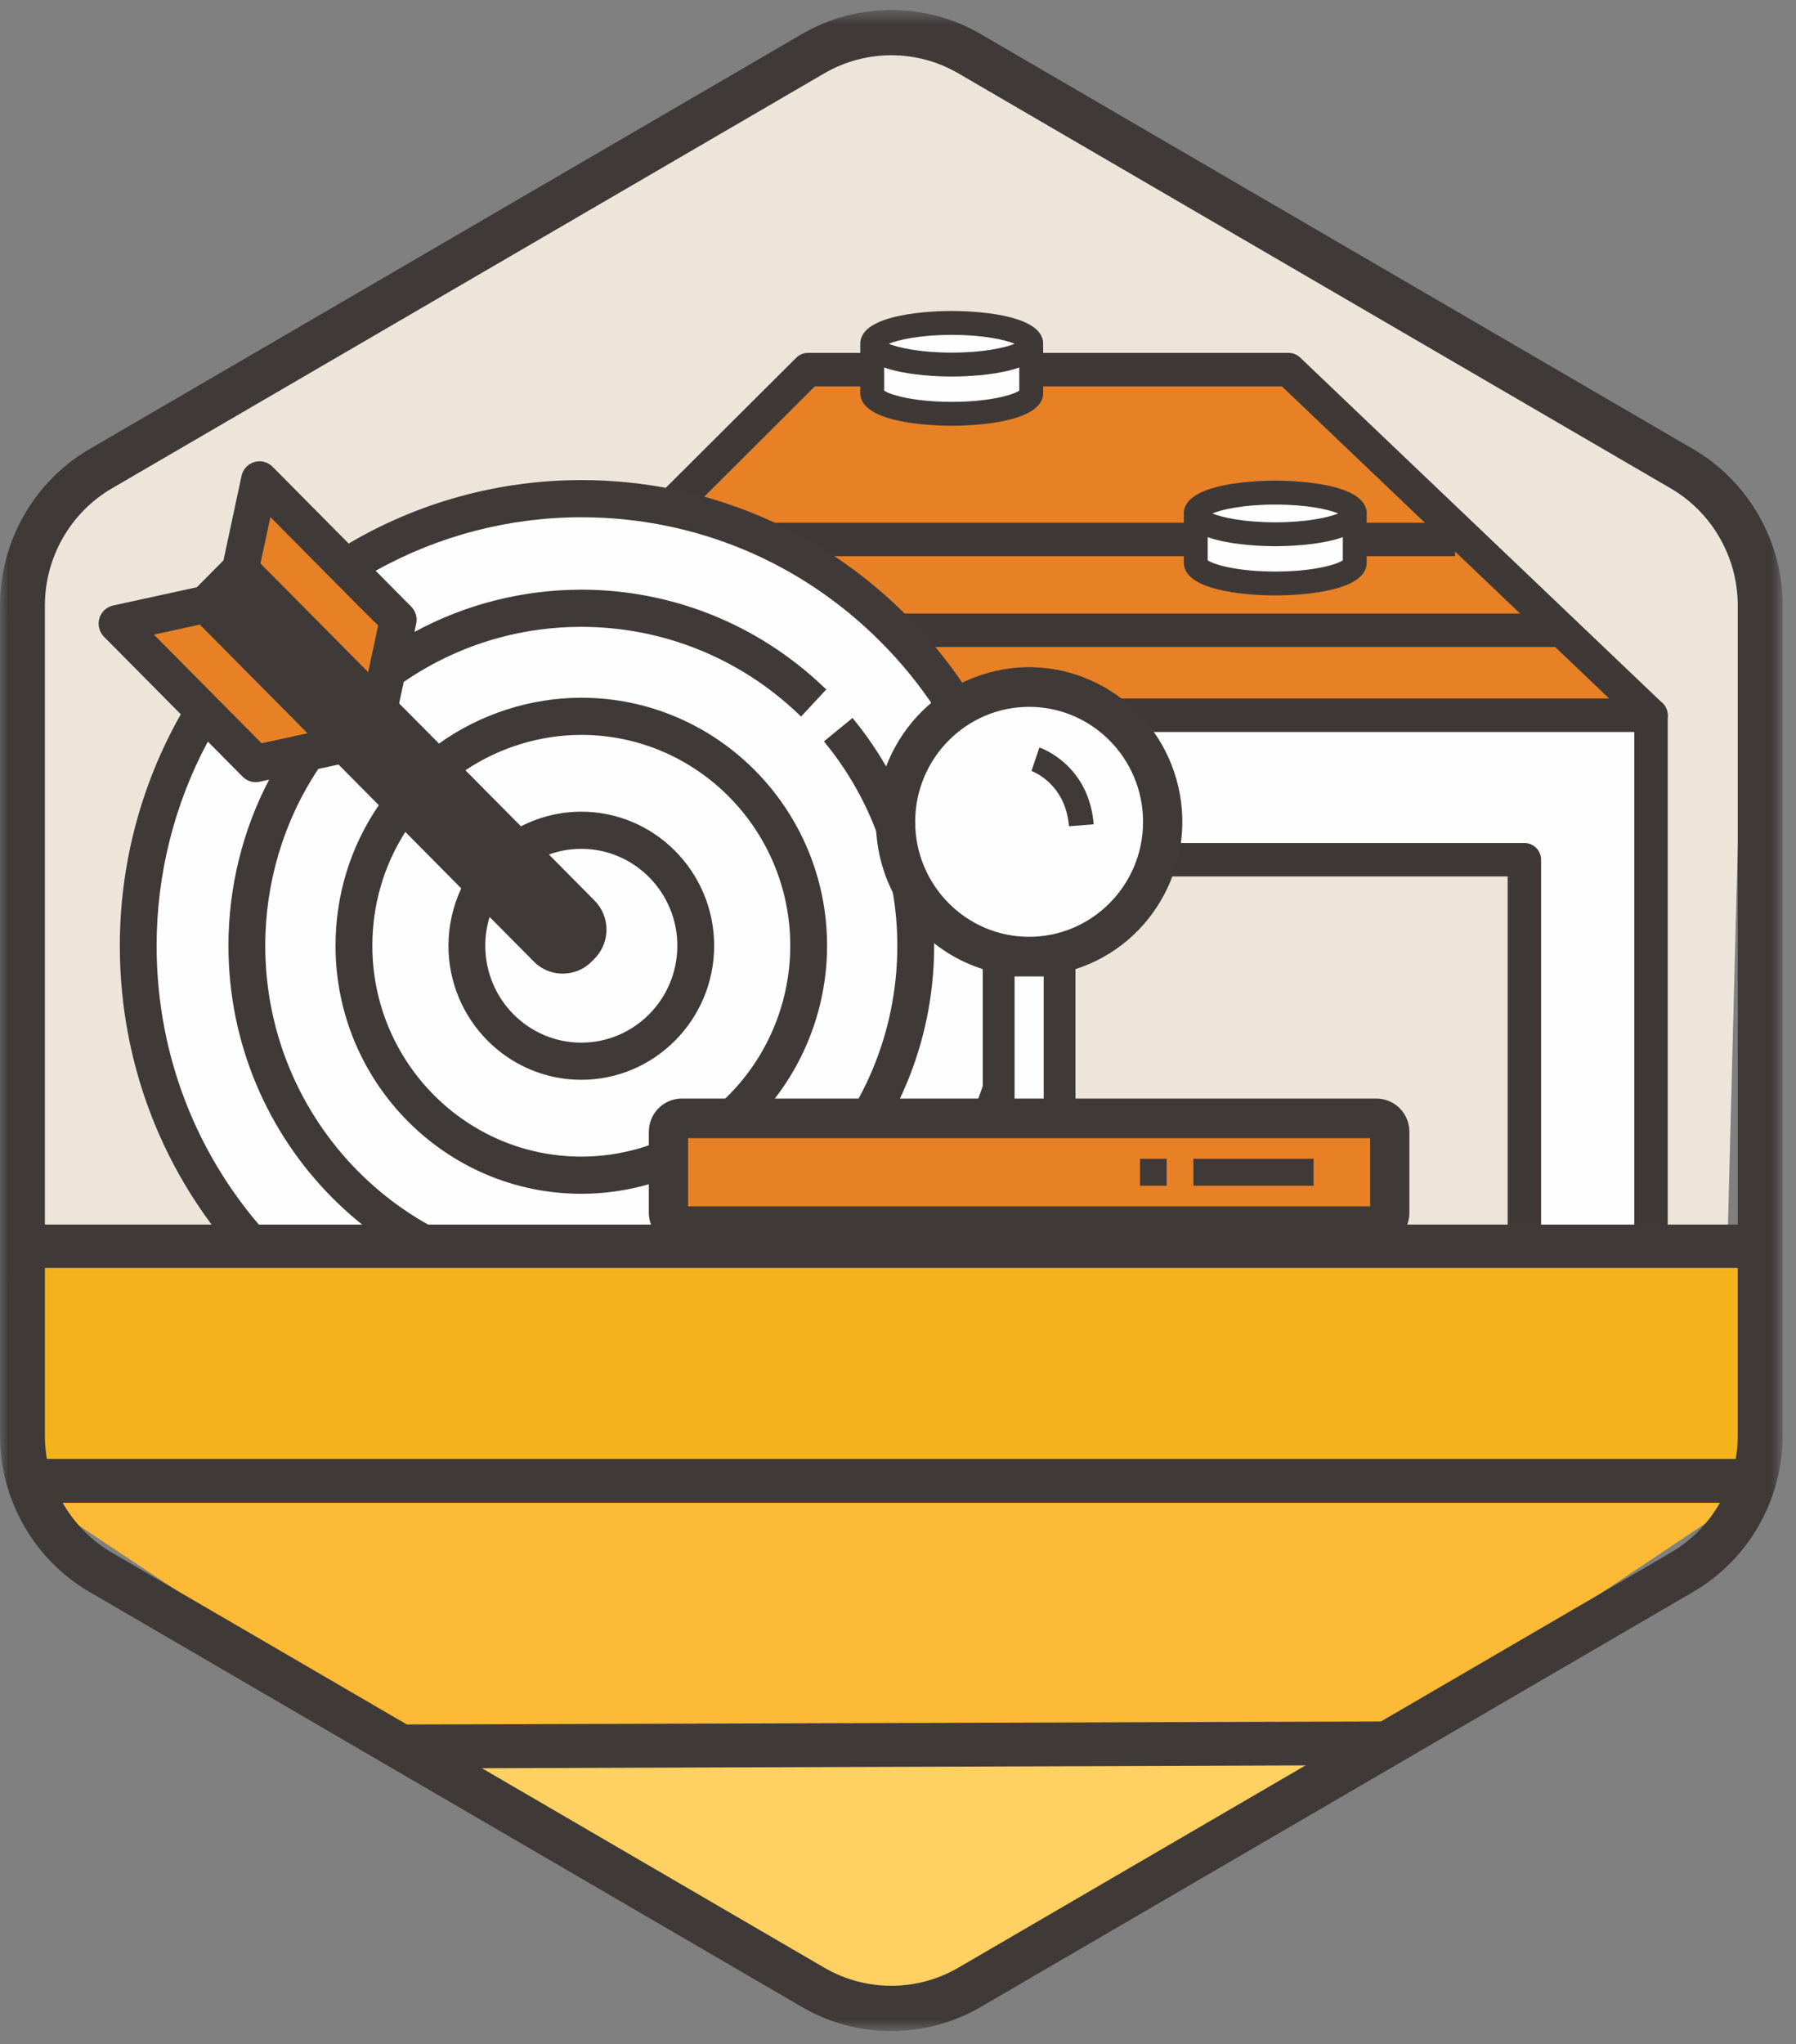 <svg width="109" height="124" viewBox="0 0 109 124" fill="none" xmlns="http://www.w3.org/2000/svg">
<rect x="0" y="0" width="109" height="124" fill="#808080" stroke="none"/>
<path fill-rule="evenodd" clip-rule="evenodd" d="M67.456 42.881L100.345 43.498V75.588H90.551L90.775 53.356L70.363 53.087L67.456 42.881Z" fill="#FEFEFE"/>
<path fill-rule="evenodd" clip-rule="evenodd" d="M51.165 2.68L2.102 30.827L0.45 37.583V77.568L104.804 76.895L105.915 33.83L102.877 30.195L55.14 2.475L51.165 2.68Z" fill="#EEE5DA"/>
<path fill-rule="evenodd" clip-rule="evenodd" d="M42.425 29.056L49.166 22.475L77.595 22.424L99.665 42.881L30.607 43.642L42.425 29.056Z" fill="#E88125"/>
<path fill-rule="evenodd" clip-rule="evenodd" d="M30.453 42.377H97.664L77.798 23.438H49.455L30.453 42.377ZM100.2 44.406H27.998C27.587 44.406 27.216 44.158 27.059 43.779C26.902 43.399 26.99 42.962 27.28 42.673L48.32 21.705C48.51 21.515 48.768 21.408 49.036 21.408H78.205C78.465 21.408 78.716 21.508 78.905 21.688L100.9 42.656C101.2 42.944 101.296 43.384 101.141 43.769C100.988 44.153 100.615 44.406 100.2 44.406Z" fill="#3E3936"/>
<path fill-rule="evenodd" clip-rule="evenodd" d="M92.341 75.099H100.345V43.605H59.583V52.051H92.516L92.341 75.099Z" fill="#FEFEFE"/>
<path fill-rule="evenodd" clip-rule="evenodd" d="M29.012 79.948H37.024V52.156C37.024 51.596 37.478 51.141 38.038 51.141H92.516C93.076 51.141 93.531 51.596 93.531 52.156V79.492H99.185V44.406H29.012V79.948ZM38.038 81.979H27.997C27.437 81.979 26.983 81.524 26.983 80.964V43.392C26.983 42.831 27.437 42.377 27.997 42.377H100.199C100.76 42.377 101.215 42.831 101.215 43.392V80.507C101.215 81.067 100.76 81.521 100.199 81.521H92.516C91.954 81.521 91.5 81.067 91.5 80.507V53.17H39.054V80.964C39.054 81.524 38.6 81.979 38.038 81.979Z" fill="#3E3936"/>
<mask id="mask0_615_5" style="mask-type:luminance" maskUnits="userSpaceOnUse" x="0" y="0" width="109" height="124">
<path d="M0 123.214H108.19V0.605H0V123.214Z" fill="white"/>
</mask>
<g mask="url(#mask0_615_5)">
<path fill-rule="evenodd" clip-rule="evenodd" d="M40.546 39.251H94.4V37.22H40.546V39.251Z" fill="#3E3936"/>
</g>
<mask id="mask1_615_5" style="mask-type:luminance" maskUnits="userSpaceOnUse" x="0" y="0" width="109" height="124">
<path d="M0 123.214H108.19V0.605H0V123.214Z" fill="white"/>
</mask>
<g mask="url(#mask1_615_5)">
<path fill-rule="evenodd" clip-rule="evenodd" d="M41.128 33.741H88.311V31.711H41.128V33.741Z" fill="#3E3936"/>
</g>
<mask id="mask2_615_5" style="mask-type:luminance" maskUnits="userSpaceOnUse" x="0" y="0" width="109" height="124">
<path d="M0 123.214H108.19V0.605H0V123.214Z" fill="white"/>
</mask>
<g mask="url(#mask2_615_5)">
<path fill-rule="evenodd" clip-rule="evenodd" d="M8.797 57.619C8.797 72.403 20.679 84.388 35.338 84.388C49.996 84.388 61.878 72.403 61.878 57.619C61.878 42.834 49.996 30.85 35.338 30.85C20.679 30.85 8.797 42.834 8.797 57.619Z" fill="#FEFEFE"/>
</g>
<mask id="mask3_615_5" style="mask-type:luminance" maskUnits="userSpaceOnUse" x="0" y="0" width="109" height="124">
<path d="M0 123.214H108.19V0.605H0V123.214Z" fill="white"/>
</mask>
<g mask="url(#mask3_615_5)">
<path fill-rule="evenodd" clip-rule="evenodd" d="M23.12 42.18L23.963 37.082L16.099 29.15L14.694 34.248L23.12 42.18Z" fill="#E88125"/>
</g>
<mask id="mask4_615_5" style="mask-type:luminance" maskUnits="userSpaceOnUse" x="0" y="0" width="109" height="124">
<path d="M0 123.214H108.19V0.605H0V123.214Z" fill="white"/>
</mask>
<g mask="url(#mask4_615_5)">
<path fill-rule="evenodd" clip-rule="evenodd" d="M19.75 44.729L12.729 36.797L7.111 37.648L15.537 46.429L19.75 44.729Z" fill="#E88125"/>
</g>
<mask id="mask5_615_5" style="mask-type:luminance" maskUnits="userSpaceOnUse" x="0" y="0" width="109" height="124">
<path d="M0 123.214H108.19V0.605H0V123.214Z" fill="white"/>
</mask>
<g mask="url(#mask5_615_5)">
<path fill-rule="evenodd" clip-rule="evenodd" d="M14.695 34.716L35.198 55.495V57.76H33.512L12.729 36.798L14.695 34.716Z" fill="#3F3A38"/>
</g>
<mask id="mask6_615_5" style="mask-type:luminance" maskUnits="userSpaceOnUse" x="0" y="0" width="109" height="124">
<path d="M0 123.214H108.19V0.605H0V123.214Z" fill="white"/>
</mask>
<g mask="url(#mask6_615_5)">
<path fill-rule="evenodd" clip-rule="evenodd" d="M33.689 57.329H34.77V55.671L14.702 35.333L13.326 36.79L33.689 57.329ZM35.624 58.191H33.336L12.132 36.806L14.689 34.097L35.624 55.317V58.191Z" fill="#3F3A38"/>
</g>
<mask id="mask7_615_5" style="mask-type:luminance" maskUnits="userSpaceOnUse" x="0" y="0" width="109" height="124">
<path d="M0 123.214H108.19V0.605H0V123.214Z" fill="white"/>
</mask>
<g mask="url(#mask7_615_5)">
<path fill-rule="evenodd" clip-rule="evenodd" d="M8.77 38.329L12.222 37.577L19.237 44.654L15.786 45.405L8.77 38.329ZM45.213 68.208C48.199 65.423 49.911 61.472 49.911 57.373C49.911 49.235 43.348 42.615 35.279 42.615C32.162 42.615 29.113 43.63 26.613 45.484L23.914 42.763L24.249 41.197C27.501 38.935 31.309 37.74 35.279 37.74C40.251 37.74 44.984 39.631 48.605 43.063L49.746 41.839C45.815 38.114 40.676 36.06 35.279 36.06C31.541 36.06 27.936 37.036 24.741 38.898L24.98 37.775C25.04 37.497 24.956 37.206 24.756 37.005L22.332 34.56C26.261 32.287 30.714 31.09 35.279 31.09C42.239 31.09 48.783 33.824 53.705 38.789C58.626 43.752 61.337 50.353 61.337 57.373C61.337 64.393 58.626 70.993 53.705 75.958C48.783 80.921 42.239 83.656 35.279 83.656C28.318 83.656 21.775 80.921 16.853 75.958C11.931 70.993 9.221 64.393 9.221 57.373C9.221 52.852 10.368 48.43 12.549 44.515L14.93 46.917C14.953 46.939 14.977 46.96 15.002 46.98C15.01 46.986 15.018 46.992 15.026 46.998C15.043 47.011 15.061 47.023 15.08 47.035C15.09 47.041 15.1 47.047 15.109 47.053C15.127 47.062 15.147 47.072 15.167 47.082C15.176 47.087 15.185 47.091 15.194 47.096C15.221 47.107 15.251 47.118 15.28 47.127C15.287 47.129 15.294 47.13 15.301 47.132C15.324 47.139 15.347 47.144 15.371 47.148C15.382 47.15 15.394 47.151 15.405 47.152C15.425 47.155 15.446 47.157 15.466 47.159C15.478 47.16 15.489 47.161 15.5 47.161C15.507 47.161 15.512 47.162 15.518 47.162C15.534 47.162 15.549 47.16 15.564 47.159C15.575 47.159 15.586 47.159 15.597 47.157C15.63 47.154 15.661 47.15 15.694 47.143L16.881 46.883C15.089 50.073 14.149 53.66 14.149 57.373C14.149 69.124 23.628 78.686 35.279 78.686C46.931 78.686 56.409 69.124 56.409 57.373C56.409 52.5 54.737 47.737 51.7 43.959L50.407 45.017C53.204 48.496 54.745 52.885 54.745 57.373C54.745 68.198 46.012 77.006 35.28 77.006C24.546 77.006 15.815 68.198 15.815 57.373C15.815 53.431 16.964 49.641 19.143 46.392L20.638 46.067L23.361 48.812C21.584 51.319 20.648 54.263 20.648 57.373C20.648 65.51 27.212 72.131 35.28 72.131C37.972 72.131 40.603 71.387 42.89 69.98L42.023 68.546C39.997 69.793 37.666 70.451 35.279 70.451C28.129 70.451 22.312 64.584 22.312 57.373C22.312 54.711 23.085 52.187 24.556 50.018L28.339 53.834C27.79 54.928 27.502 56.137 27.502 57.373C27.502 61.699 30.99 65.218 35.28 65.218C39.568 65.218 43.057 61.7 43.057 57.373C43.057 53.047 39.568 49.529 35.28 49.529C33.972 49.529 32.702 49.858 31.566 50.481L27.804 46.687C29.98 45.138 32.601 44.294 35.279 44.294C42.429 44.294 48.246 50.161 48.246 57.373C48.246 61.007 46.728 64.507 44.083 66.976L45.213 68.208ZM23.257 37.869L22.514 41.35L15.497 34.273L16.243 30.793L23.257 37.869ZM36.521 56.394C36.521 55.956 36.396 55.538 36.163 55.182C36.162 55.18 36.161 55.179 36.16 55.177C36.125 55.125 36.088 55.074 36.049 55.024C36.042 55.017 36.036 55.007 36.029 54.998C35.983 54.94 35.933 54.884 35.88 54.832L32.809 51.733C33.581 51.387 34.42 51.207 35.28 51.207C38.651 51.207 41.393 53.973 41.393 57.373C41.393 60.773 38.651 63.539 35.28 63.539C31.909 63.539 29.167 60.773 29.167 57.373C29.167 56.59 29.313 55.82 29.597 55.102L32.604 58.136C32.61 58.141 32.614 58.144 32.62 58.15C32.668 58.197 32.717 58.243 32.769 58.286C32.779 58.294 32.79 58.3 32.8 58.309C32.848 58.347 32.897 58.384 32.947 58.417C32.949 58.419 32.952 58.421 32.954 58.423C33.308 58.656 33.72 58.782 34.152 58.782C34.584 58.782 34.996 58.657 35.348 58.424C35.352 58.422 35.355 58.419 35.358 58.417C35.409 58.384 35.457 58.347 35.504 58.309C35.515 58.3 35.526 58.294 35.536 58.286C35.593 58.239 35.646 58.191 35.697 58.139L35.701 58.136L35.88 57.955C35.933 57.901 35.983 57.846 36.029 57.788C36.036 57.781 36.041 57.771 36.049 57.762C36.088 57.712 36.125 57.661 36.16 57.608L36.163 57.604C36.396 57.247 36.521 56.83 36.521 56.394ZM22.415 43.626L34.703 56.019C34.804 56.123 34.856 56.258 34.856 56.394C34.856 56.529 34.806 56.664 34.703 56.768L34.524 56.949C34.498 56.974 34.471 56.996 34.442 57.015C34.437 57.018 34.431 57.02 34.425 57.024C34.401 57.039 34.376 57.053 34.35 57.063C34.347 57.066 34.344 57.066 34.34 57.067C34.281 57.091 34.217 57.102 34.152 57.102C34.095 57.102 34.038 57.092 33.982 57.072C33.976 57.07 33.969 57.069 33.961 57.067C33.961 57.067 33.957 57.065 33.955 57.065C33.928 57.052 33.903 57.039 33.877 57.024C33.873 57.02 33.867 57.018 33.863 57.016C33.834 56.997 33.806 56.974 33.781 56.949L25.049 48.14L21.494 44.556L13.672 36.666L14.594 35.736L22.415 43.626ZM6.513 38.426L11.33 43.285C8.86 47.55 7.557 52.405 7.557 57.373C7.557 64.842 10.44 71.864 15.677 77.145C20.912 82.426 27.874 85.335 35.279 85.335C42.685 85.335 49.646 82.426 54.883 77.145C60.118 71.864 63.002 64.842 63.002 57.373C63.002 49.905 60.118 42.883 54.882 37.602C49.646 32.32 42.685 29.412 35.279 29.412C30.272 29.412 25.39 30.766 21.115 33.334L16.34 28.516C16.124 28.299 15.808 28.218 15.517 28.305C15.224 28.391 15.002 28.633 14.937 28.933L13.822 34.139L12.088 35.889L6.927 37.013C6.628 37.077 6.39 37.301 6.303 37.596C6.217 37.892 6.298 38.21 6.513 38.426Z" fill="#3F3A38"/>
</g>
<mask id="mask8_615_5" style="mask-type:luminance" maskUnits="userSpaceOnUse" x="0" y="0" width="109" height="124">
<path d="M0 123.214H108.19V0.605H0V123.214Z" fill="white"/>
</mask>
<g mask="url(#mask8_615_5)">
<path fill-rule="evenodd" clip-rule="evenodd" d="M15.808 34.182L22.345 40.774L22.951 37.939C22.592 37.605 21.743 36.748 19.581 34.567L16.41 31.369L15.808 34.182ZM22.68 41.926L15.186 34.366L16.074 30.217L16.444 30.59C16.531 30.677 23.408 37.614 23.459 37.665L23.569 37.776L22.68 41.926ZM9.341 38.499L15.877 45.091L18.665 44.484L12.129 37.891L9.341 38.499ZM15.694 45.719L8.199 38.16L12.313 37.264L19.808 44.824L15.694 45.719ZM34.057 56.796L34.072 56.801C34.142 56.823 34.187 56.819 34.239 56.8L34.253 56.793C34.261 56.79 34.267 56.784 34.274 56.78L34.295 56.769C34.305 56.761 34.314 56.753 34.322 56.746L34.502 56.564C34.546 56.519 34.571 56.458 34.571 56.394C34.571 56.329 34.546 56.267 34.501 56.222L14.593 36.142L14.075 36.666L33.982 56.746C33.991 56.754 34 56.762 34.011 56.769L34.028 56.779C34.035 56.784 34.044 56.79 34.052 56.794L34.057 56.796ZM34.153 57.391C34.067 57.391 33.979 57.374 33.891 57.345H33.889C33.882 57.342 33.856 57.336 33.828 57.321C33.807 57.314 33.767 57.291 33.728 57.268L33.702 57.253C33.661 57.226 33.619 57.191 33.58 57.151L13.27 36.666L14.593 35.33L34.904 55.816C35.057 55.971 35.141 56.175 35.141 56.394C35.141 56.612 35.057 56.816 34.904 56.971L34.725 57.151C34.686 57.19 34.643 57.225 34.598 57.256L34.555 57.279C34.538 57.291 34.498 57.315 34.458 57.33L34.417 57.343C34.349 57.371 34.251 57.391 34.153 57.391ZM29.714 55.626C29.539 56.191 29.452 56.775 29.452 57.373C29.452 60.615 32.066 63.252 35.28 63.252C38.493 63.252 41.108 60.615 41.108 57.373C41.108 54.133 38.493 51.495 35.28 51.495C34.601 51.495 33.943 51.611 33.315 51.839L36.081 54.629C36.141 54.69 36.197 54.752 36.249 54.816L36.271 54.846C36.316 54.903 36.358 54.96 36.397 55.019C36.666 55.431 36.806 55.904 36.806 56.394C36.806 56.877 36.669 57.345 36.409 57.748L36.396 57.769C36.358 57.829 36.315 57.885 36.271 57.941L36.25 57.969C36.196 58.035 36.141 58.098 36.082 58.157L35.902 58.338C35.84 58.401 35.779 58.456 35.716 58.508L35.682 58.534C35.627 58.578 35.572 58.62 35.515 58.658C34.688 59.202 33.602 59.195 32.799 58.662C32.733 58.62 32.678 58.578 32.624 58.535L32.591 58.51C32.53 58.461 32.475 58.409 32.42 58.355L29.714 55.626ZM35.28 63.825C31.752 63.825 28.882 60.931 28.882 57.373C28.882 56.553 29.033 55.754 29.332 54.996L29.491 54.59L32.805 57.933C32.861 57.986 32.904 58.025 32.949 58.063L32.979 58.085C33.017 58.116 33.059 58.149 33.103 58.178C33.736 58.596 34.574 58.591 35.193 58.183C35.246 58.149 35.288 58.116 35.328 58.083L35.352 58.066C35.405 58.023 35.451 57.98 35.496 57.935L35.679 57.751C35.724 57.705 35.768 57.656 35.809 57.605L35.827 57.582C35.857 57.545 35.887 57.505 35.913 57.463L35.925 57.445C36.129 57.135 36.236 56.769 36.236 56.394C36.236 56.017 36.129 55.654 35.925 55.341C35.892 55.291 35.859 55.247 35.826 55.204L35.808 55.179C35.768 55.13 35.724 55.081 35.679 55.035L32.312 51.641L32.693 51.471C33.509 51.106 34.38 50.921 35.28 50.921C38.808 50.921 41.677 53.816 41.677 57.373C41.677 60.931 38.808 63.825 35.28 63.825ZM12.615 44.988C10.581 48.772 9.505 53.045 9.505 57.373C9.505 64.317 12.187 70.845 17.055 75.755C21.922 80.665 28.395 83.369 35.28 83.369C42.163 83.369 48.636 80.665 53.504 75.755C58.371 70.845 61.052 64.317 61.052 57.373C61.052 50.43 58.371 43.902 53.504 38.993C48.635 34.082 42.163 31.379 35.28 31.379C30.907 31.379 26.6 32.501 22.799 34.625L24.957 36.802C25.227 37.074 25.34 37.461 25.259 37.838L25.152 38.338C28.245 36.658 31.733 35.773 35.279 35.773C40.749 35.773 45.956 37.853 49.94 41.63L50.148 41.826L48.618 43.469L48.411 43.273C44.842 39.89 40.178 38.028 35.28 38.028C31.41 38.028 27.687 39.183 24.503 41.37L24.224 42.671L26.642 45.109C29.148 43.314 32.205 42.328 35.28 42.328C43.505 42.328 50.196 49.078 50.196 57.373C50.196 61.553 48.451 65.579 45.407 68.42L45.198 68.614L43.681 66.96L43.889 66.764C46.478 64.35 47.961 60.927 47.961 57.373C47.961 50.321 42.271 44.582 35.28 44.582C32.799 44.582 30.315 45.342 28.247 46.729L31.619 50.129C32.748 49.547 34.009 49.241 35.28 49.241C39.725 49.241 43.342 52.889 43.342 57.373C43.342 61.857 39.725 65.505 35.28 65.505C30.834 65.505 27.217 61.857 27.217 57.373C27.217 56.174 27.485 54.975 27.993 53.893L24.6 50.469C23.288 52.523 22.598 54.901 22.598 57.373C22.598 64.427 28.286 70.165 35.28 70.165C37.613 70.165 39.893 69.521 41.875 68.302L42.118 68.151L43.282 70.076L43.038 70.225C40.706 71.66 38.024 72.42 35.28 72.42C27.055 72.42 20.363 65.669 20.363 57.373C20.363 54.297 21.27 51.354 22.99 48.846L20.546 46.381L19.315 46.648C17.211 49.827 16.099 53.534 16.099 57.373C16.099 68.041 24.703 76.719 35.28 76.719C45.855 76.719 54.459 68.041 54.459 57.373C54.459 52.95 52.942 48.626 50.185 45.198L50.006 44.975L51.742 43.555L51.921 43.779C54.999 47.607 56.694 52.435 56.694 57.373C56.694 69.284 47.088 78.972 35.28 78.972C23.471 78.972 13.864 69.283 13.864 57.373C13.864 53.854 14.716 50.384 16.333 47.298L15.754 47.423C15.71 47.433 15.666 47.44 15.623 47.444L15.591 47.446C15.553 47.449 15.535 47.45 15.518 47.45L15.489 47.449C15.485 47.449 15.463 47.447 15.445 47.446C15.421 47.445 15.394 47.442 15.366 47.438L15.322 47.431C15.29 47.425 15.258 47.419 15.228 47.41L15.196 47.402C15.159 47.39 15.121 47.376 15.084 47.361L15.048 47.344C15.021 47.331 14.996 47.318 14.97 47.304L14.929 47.278C14.904 47.263 14.879 47.245 14.854 47.228L14.82 47.202C14.792 47.179 14.757 47.149 14.726 47.118L12.615 44.988ZM35.28 83.942C28.243 83.942 21.627 81.179 16.652 76.161C11.676 71.142 8.936 64.47 8.936 57.373C8.936 52.82 10.1 48.325 12.3 44.375L12.485 44.045L15.131 46.714C15.146 46.729 15.162 46.741 15.178 46.755C15.208 46.777 15.219 46.784 15.23 46.791C15.26 46.809 15.272 46.815 15.284 46.822C15.323 46.839 15.343 46.846 15.363 46.852C15.389 46.858 15.405 46.863 15.42 46.866C15.456 46.87 15.468 46.872 15.481 46.872L15.5 47.161L15.514 46.874L15.549 46.873C15.593 46.87 15.614 46.867 15.634 46.863L17.443 46.468L17.129 47.026C15.366 50.163 14.434 53.74 14.434 57.373C14.434 68.967 23.785 78.399 35.28 78.399C46.774 78.399 56.125 68.967 56.125 57.373C56.125 52.663 54.539 48.055 51.657 44.365L50.806 45.06C53.531 48.554 55.029 52.915 55.029 57.373C55.029 68.358 46.169 77.295 35.28 77.295C24.389 77.295 15.53 68.358 15.53 57.373C15.53 53.379 16.697 49.526 18.906 46.231L18.97 46.136L20.73 45.753L23.733 48.783L23.592 48.98C21.853 51.433 20.933 54.336 20.933 57.373C20.933 65.353 27.369 71.844 35.28 71.844C37.823 71.844 40.313 71.166 42.497 69.882L41.926 68.938C39.914 70.118 37.622 70.74 35.28 70.74C27.972 70.74 22.027 64.743 22.027 57.373C22.027 54.668 22.82 52.069 24.321 49.856L24.514 49.571L28.687 53.778L28.593 53.964C28.065 55.016 27.787 56.194 27.787 57.373C27.787 61.541 31.148 64.931 35.28 64.931C39.41 64.931 42.772 61.541 42.772 57.373C42.772 53.207 39.41 49.816 35.28 49.816C34.032 49.816 32.795 50.134 31.702 50.734L31.515 50.836L27.363 46.648L27.64 46.453C29.855 44.876 32.569 44.008 35.28 44.008C42.586 44.008 48.53 50.003 48.53 57.373C48.53 60.991 47.059 64.479 44.483 66.99L45.228 67.801C48.026 65.081 49.627 61.298 49.627 57.373C49.627 49.395 43.19 42.903 35.28 42.903C32.245 42.903 29.227 43.902 26.781 45.717L26.584 45.861L23.602 42.855L23.994 41.025L24.086 40.961C27.387 38.667 31.257 37.453 35.28 37.453C40.229 37.453 44.945 39.3 48.592 42.659L49.341 41.853C45.491 38.302 40.509 36.349 35.279 36.349C31.62 36.349 28.025 37.316 24.882 39.147L24.326 39.471L24.702 37.715C24.742 37.531 24.686 37.342 24.555 37.208L21.867 34.499L22.19 34.312C26.156 32.017 30.682 30.803 35.28 30.803C42.316 30.803 48.93 33.567 53.906 38.586C58.882 43.604 61.622 50.277 61.622 57.373C61.622 64.47 58.882 71.142 53.906 76.161C48.931 81.179 42.316 83.942 35.28 83.942ZM15.751 28.557C15.699 28.557 15.647 28.565 15.596 28.581C15.404 28.637 15.258 28.796 15.215 28.994L14.083 34.283L12.23 36.151L6.987 37.293C6.79 37.336 6.633 37.483 6.577 37.678C6.52 37.872 6.573 38.081 6.715 38.224L11.687 43.239L11.575 43.43C9.133 47.649 7.842 52.469 7.842 57.373C7.842 64.766 10.696 71.716 15.877 76.942C21.059 82.169 27.95 85.048 35.28 85.048C42.608 85.048 49.498 82.169 54.681 76.942C59.863 71.716 62.717 64.766 62.717 57.373C62.717 49.981 59.863 43.032 54.681 37.805C49.498 32.578 42.608 29.699 35.279 29.699C30.337 29.699 25.49 31.041 21.261 33.582L21.071 33.697L16.138 28.72C16.034 28.615 15.895 28.557 15.751 28.557ZM35.28 85.622C27.799 85.622 20.764 82.684 15.475 77.349C10.185 72.013 7.272 64.92 7.272 57.373C7.272 52.442 8.552 47.592 10.974 43.333L6.312 38.63C6.023 38.34 5.915 37.912 6.029 37.516C6.146 37.119 6.466 36.82 6.866 36.733L11.946 35.626L13.562 33.996L14.658 28.872C14.745 28.469 15.042 28.146 15.436 28.03C15.829 27.913 16.252 28.022 16.541 28.312L21.161 32.974C25.433 30.455 30.309 29.124 35.279 29.124C42.76 29.124 49.793 32.063 55.083 37.398C60.373 42.733 63.287 49.827 63.287 57.373C63.287 64.92 60.373 72.013 55.084 77.349C49.793 82.684 42.76 85.622 35.28 85.622Z" fill="#3F3A38"/>
</g>
<mask id="mask9_615_5" style="mask-type:luminance" maskUnits="userSpaceOnUse" x="0" y="0" width="109" height="124">
<path d="M0 123.214H108.19V0.605H0V123.214Z" fill="white"/>
</mask>
<g mask="url(#mask9_615_5)">
<path fill-rule="evenodd" clip-rule="evenodd" d="M60.602 69.248H64.303V58.052H60.602V69.248Z" fill="#FEFEFE"/>
</g>
<mask id="mask10_615_5" style="mask-type:luminance" maskUnits="userSpaceOnUse" x="0" y="0" width="109" height="124">
<path d="M0 123.214H108.19V0.605H0V123.214Z" fill="white"/>
</mask>
<g mask="url(#mask10_615_5)">
<path fill-rule="evenodd" clip-rule="evenodd" d="M70.24 49.91C70.24 54.406 66.626 58.052 62.167 58.052C57.709 58.052 54.095 54.406 54.095 49.91C54.095 45.413 57.709 41.768 62.167 41.768C66.626 41.768 70.24 45.413 70.24 49.91Z" fill="#FEFEFE"/>
</g>
<mask id="mask11_615_5" style="mask-type:luminance" maskUnits="userSpaceOnUse" x="0" y="0" width="109" height="124">
<path d="M0 123.214H108.19V0.605H0V123.214Z" fill="white"/>
</mask>
<g mask="url(#mask11_615_5)">
<path fill-rule="evenodd" clip-rule="evenodd" d="M40.758 73.997H84.148V67.891H40.758V73.997Z" fill="#E88125"/>
</g>
<mask id="mask12_615_5" style="mask-type:luminance" maskUnits="userSpaceOnUse" x="0" y="0" width="109" height="124">
<path d="M0 123.214H108.19V0.605H0V123.214Z" fill="white"/>
</mask>
<g mask="url(#mask12_615_5)">
<path fill-rule="evenodd" clip-rule="evenodd" d="M41.38 73.568H83.536V68.662H41.38V73.568ZM61.193 67.027H63.722V58.85H61.193V67.027ZM55.162 49.856C55.162 45.791 58.429 42.497 62.459 42.497C66.488 42.497 69.754 45.791 69.754 49.856C69.754 53.92 66.488 57.215 62.459 57.215C58.429 57.215 55.162 53.92 55.162 49.856ZM83.536 67.027H64.89V58.507C69.628 57.153 72.381 52.181 71.037 47.401C69.694 42.622 64.764 39.845 60.026 41.2C55.288 42.555 52.536 47.528 53.879 52.306C54.723 55.309 57.049 57.657 60.026 58.507V67.027H41.38C40.485 67.027 39.759 67.759 39.759 68.662V73.568C39.759 74.472 40.485 75.204 41.38 75.204H83.536C84.431 75.204 85.157 74.472 85.157 73.568V68.662C85.157 67.759 84.431 67.027 83.536 67.027Z" fill="#3F3A38"/>
</g>
<mask id="mask13_615_5" style="mask-type:luminance" maskUnits="userSpaceOnUse" x="0" y="0" width="109" height="124">
<path d="M0 123.214H108.19V0.605H0V123.214Z" fill="white"/>
</mask>
<g mask="url(#mask13_615_5)">
<path fill-rule="evenodd" clip-rule="evenodd" d="M62.458 42.881C58.645 42.881 55.543 46.01 55.543 49.857C55.543 53.702 58.645 56.831 62.458 56.831C66.271 56.831 69.373 53.702 69.373 49.857C69.373 46.01 66.271 42.881 62.458 42.881ZM62.458 57.599C58.225 57.599 54.781 54.126 54.781 49.857C54.781 45.586 58.225 42.113 62.458 42.113C66.691 42.113 70.135 45.586 70.135 49.857C70.135 54.126 66.691 57.599 62.458 57.599ZM61.575 66.643H63.342V59.234H61.575V66.643ZM60.812 67.411H64.104V58.465H60.812V67.411ZM41.761 73.184H83.155V69.046H41.761V73.184ZM40.999 73.952H83.916V68.277H40.999V73.952ZM41.381 67.411C40.696 67.411 40.139 67.972 40.139 68.662V73.569C40.139 74.258 40.696 74.819 41.381 74.819H83.535C84.219 74.819 84.776 74.258 84.776 73.569V68.662C84.776 67.972 84.219 67.411 83.535 67.411H64.509V58.217L64.785 58.138C69.315 56.843 71.955 52.073 70.671 47.506C69.386 42.937 64.656 40.276 60.13 41.569C55.601 42.864 52.962 47.634 54.245 52.202C55.059 55.098 57.259 57.317 60.13 58.138L60.408 58.217V67.411H41.381ZM83.535 75.588H41.381C40.276 75.588 39.378 74.682 39.378 73.569V68.662C39.378 67.549 40.276 66.643 41.381 66.643H59.645V58.792C56.653 57.837 54.372 55.472 53.512 52.411C52.114 47.436 54.989 42.241 59.923 40.831C64.855 39.419 70.005 42.32 71.403 47.296C72.776 52.178 70.033 57.27 65.271 58.792V66.643H83.535C84.641 66.643 85.538 67.549 85.538 68.662V73.569C85.538 74.682 84.641 75.588 83.535 75.588Z" fill="#3F3A38"/>
</g>
<mask id="mask14_615_5" style="mask-type:luminance" maskUnits="userSpaceOnUse" x="0" y="0" width="109" height="124">
<path d="M0 123.214H108.19V0.605H0V123.214Z" fill="white"/>
</mask>
<g mask="url(#mask14_615_5)">
<path fill-rule="evenodd" clip-rule="evenodd" d="M72.427 71.932H79.724V70.298H72.427V71.932Z" fill="#3F3A38"/>
</g>
<mask id="mask15_615_5" style="mask-type:luminance" maskUnits="userSpaceOnUse" x="0" y="0" width="109" height="124">
<path d="M0 123.214H108.19V0.605H0V123.214Z" fill="white"/>
</mask>
<g mask="url(#mask15_615_5)">
<path fill-rule="evenodd" clip-rule="evenodd" d="M69.185 71.932H70.806V70.298H69.185V71.932Z" fill="#3F3A38"/>
</g>
<mask id="mask16_615_5" style="mask-type:luminance" maskUnits="userSpaceOnUse" x="0" y="0" width="109" height="124">
<path d="M0 123.214H108.19V0.605H0V123.214Z" fill="white"/>
</mask>
<g mask="url(#mask16_615_5)">
<path fill-rule="evenodd" clip-rule="evenodd" d="M64.875 50.124C64.666 47.499 62.621 46.78 62.6 46.772L63.081 45.346C63.204 45.387 66.089 46.402 66.375 50.006L64.875 50.124Z" fill="#3F3A38"/>
</g>
<mask id="mask17_615_5" style="mask-type:luminance" maskUnits="userSpaceOnUse" x="0" y="0" width="109" height="124">
<path d="M0 123.214H108.19V0.605H0V123.214Z" fill="white"/>
</mask>
<g mask="url(#mask17_615_5)">
<path fill-rule="evenodd" clip-rule="evenodd" d="M83.397 105.856L25.536 106.326L1.996 90.69L105.581 91.026L83.397 105.856Z" fill="#FCBA36"/>
</g>
<mask id="mask18_615_5" style="mask-type:luminance" maskUnits="userSpaceOnUse" x="0" y="0" width="109" height="124">
<path d="M0 123.214H108.19V0.605H0V123.214Z" fill="white"/>
</mask>
<g mask="url(#mask18_615_5)">
<path fill-rule="evenodd" clip-rule="evenodd" d="M58.112 120.861L51.171 121.376L25.059 105.856L81.288 106.673L58.112 120.861Z" fill="#FFD062"/>
</g>
<mask id="mask19_615_5" style="mask-type:luminance" maskUnits="userSpaceOnUse" x="0" y="0" width="109" height="124">
<path d="M0 123.214H108.19V0.605H0V123.214Z" fill="white"/>
</mask>
<g mask="url(#mask19_615_5)">
<path fill-rule="evenodd" clip-rule="evenodd" d="M106.141 89.741L1.142 89.118V75.385L106.713 75.074L106.141 89.741Z" fill="#F5B31B"/>
</g>
<mask id="mask20_615_5" style="mask-type:luminance" maskUnits="userSpaceOnUse" x="0" y="0" width="109" height="124">
<path d="M0 123.214H108.19V0.605H0V123.214Z" fill="white"/>
</mask>
<g mask="url(#mask20_615_5)">
<path fill-rule="evenodd" clip-rule="evenodd" d="M1.642 91.167H106.606V88.506H1.642V91.167Z" fill="#3F3A38"/>
</g>
<mask id="mask21_615_5" style="mask-type:luminance" maskUnits="userSpaceOnUse" x="0" y="0" width="109" height="124">
<path d="M0 123.214H108.19V0.605H0V123.214Z" fill="white"/>
</mask>
<g mask="url(#mask21_615_5)">
<path fill-rule="evenodd" clip-rule="evenodd" d="M25.456 107.281L23.125 104.621L84.675 104.431L81.387 107.091L25.456 107.281Z" fill="#3F3A38"/>
</g>
<mask id="mask22_615_5" style="mask-type:luminance" maskUnits="userSpaceOnUse" x="0" y="0" width="109" height="124">
<path d="M0 123.214H108.19V0.605H0V123.214Z" fill="white"/>
</mask>
<g mask="url(#mask22_615_5)">
<path fill-rule="evenodd" clip-rule="evenodd" d="M1.142 76.921H106.713V74.288H1.142V76.921Z" fill="#3F3A38"/>
</g>
<mask id="mask23_615_5" style="mask-type:luminance" maskUnits="userSpaceOnUse" x="0" y="0" width="109" height="124">
<path d="M0 123.214H108.19V0.605H0V123.214Z" fill="white"/>
</mask>
<g mask="url(#mask23_615_5)">
<path fill-rule="evenodd" clip-rule="evenodd" d="M54.094 3.352C52.691 3.352 51.286 3.717 50.034 4.446L6.786 29.631C4.282 31.091 2.725 33.809 2.725 36.725V87.095C2.725 90.011 4.282 92.73 6.786 94.188L50.034 119.373C52.538 120.832 55.65 120.832 58.155 119.373L101.402 94.188C103.908 92.73 105.464 90.011 105.464 87.095V36.725C105.464 33.809 103.908 31.091 101.402 29.631L58.155 4.446C56.904 3.717 55.499 3.352 54.094 3.352ZM54.094 123.214C52.219 123.214 50.343 122.728 48.671 121.754L5.423 96.569C2.078 94.621 0 90.991 0 87.095V36.725C0 32.831 2.078 29.199 5.423 27.25L48.671 2.066C52.015 0.119 56.173 0.119 59.517 2.066L102.766 27.25C106.111 29.199 108.19 32.831 108.19 36.725V87.095C108.19 90.991 106.111 94.621 102.766 96.569L59.517 121.754C57.845 122.728 55.97 123.214 54.094 123.214Z" fill="#3F3A38"/>
</g>
<mask id="mask24_615_5" style="mask-type:luminance" maskUnits="userSpaceOnUse" x="0" y="0" width="109" height="124">
<path d="M0 123.214H108.19V0.605H0V123.214Z" fill="white"/>
</mask>
<g mask="url(#mask24_615_5)">
<path fill-rule="evenodd" clip-rule="evenodd" d="M62.585 20.984V23.841C62.585 24.538 60.425 25.105 57.76 25.105C55.095 25.105 52.935 24.538 52.935 23.841V20.968" fill="#FEFEFE"/>
</g>
<mask id="mask25_615_5" style="mask-type:luminance" maskUnits="userSpaceOnUse" x="0" y="0" width="109" height="124">
<path d="M0 123.214H108.19V0.605H0V123.214Z" fill="white"/>
</mask>
<g mask="url(#mask25_615_5)">
<path fill-rule="evenodd" clip-rule="evenodd" d="M57.76 25.829C56.834 25.829 52.21 25.733 52.21 23.841V20.968H53.659V23.696C54.015 23.954 55.468 24.379 57.76 24.379C60.053 24.379 61.504 23.954 61.86 23.696V20.984H63.31V23.841C63.31 25.733 58.687 25.829 57.76 25.829Z" fill="#3E3936"/>
</g>
<mask id="mask26_615_5" style="mask-type:luminance" maskUnits="userSpaceOnUse" x="0" y="0" width="109" height="124">
<path d="M0 123.214H108.19V0.605H0V123.214Z" fill="white"/>
</mask>
<g mask="url(#mask26_615_5)">
<path fill-rule="evenodd" clip-rule="evenodd" d="M62.585 20.853C62.585 21.552 60.425 22.118 57.76 22.118C55.095 22.118 52.935 21.552 52.935 20.853C52.935 20.155 55.095 19.589 57.76 19.589C60.425 19.589 62.585 20.155 62.585 20.853Z" fill="#FEFEFE"/>
</g>
<mask id="mask27_615_5" style="mask-type:luminance" maskUnits="userSpaceOnUse" x="0" y="0" width="109" height="124">
<path d="M0 123.214H108.19V0.605H0V123.214Z" fill="white"/>
</mask>
<g mask="url(#mask27_615_5)">
<path fill-rule="evenodd" clip-rule="evenodd" d="M53.937 20.854C54.536 21.1 55.859 21.392 57.76 21.392C59.661 21.392 60.983 21.1 61.583 20.854C60.983 20.607 59.661 20.315 57.76 20.315C55.86 20.315 54.536 20.607 53.937 20.854ZM57.76 22.843C56.834 22.843 52.21 22.747 52.21 20.854C52.21 18.96 56.834 18.865 57.76 18.865C58.687 18.865 63.31 18.96 63.31 20.854C63.31 22.747 58.687 22.843 57.76 22.843Z" fill="#3E3936"/>
</g>
<mask id="mask28_615_5" style="mask-type:luminance" maskUnits="userSpaceOnUse" x="0" y="0" width="109" height="124">
<path d="M0 123.214H108.19V0.605H0V123.214Z" fill="white"/>
</mask>
<g mask="url(#mask28_615_5)">
<path fill-rule="evenodd" clip-rule="evenodd" d="M82.221 31.277V34.134C82.221 34.833 80.061 35.398 77.396 35.398C74.731 35.398 72.571 34.833 72.571 34.134V31.262" fill="#FEFEFE"/>
</g>
<mask id="mask29_615_5" style="mask-type:luminance" maskUnits="userSpaceOnUse" x="0" y="0" width="109" height="124">
<path d="M0 123.214H108.19V0.605H0V123.214Z" fill="white"/>
</mask>
<g mask="url(#mask29_615_5)">
<path fill-rule="evenodd" clip-rule="evenodd" d="M77.397 36.123C76.469 36.123 71.846 36.027 71.846 34.134V31.263H73.296V33.99C73.652 34.248 75.103 34.673 77.397 34.673C79.689 34.673 81.141 34.248 81.497 33.99V31.277H82.946V34.134C82.946 36.027 78.323 36.123 77.397 36.123Z" fill="#3E3936"/>
</g>
<mask id="mask30_615_5" style="mask-type:luminance" maskUnits="userSpaceOnUse" x="0" y="0" width="109" height="124">
<path d="M0 123.214H108.19V0.605H0V123.214Z" fill="white"/>
</mask>
<g mask="url(#mask30_615_5)">
<path fill-rule="evenodd" clip-rule="evenodd" d="M82.221 31.148C82.221 31.845 80.061 32.412 77.396 32.412C74.731 32.412 72.571 31.845 72.571 31.148C72.571 30.449 74.731 29.883 77.396 29.883C80.061 29.883 82.221 30.449 82.221 31.148Z" fill="#FEFEFE"/>
</g>
<mask id="mask31_615_5" style="mask-type:luminance" maskUnits="userSpaceOnUse" x="0" y="0" width="109" height="124">
<path d="M0 123.214H108.19V0.605H0V123.214Z" fill="white"/>
</mask>
<g mask="url(#mask31_615_5)">
<path fill-rule="evenodd" clip-rule="evenodd" d="M73.574 31.148C74.173 31.394 75.496 31.686 77.397 31.686C79.297 31.686 80.619 31.394 81.218 31.148C80.619 30.9 79.297 30.609 77.397 30.609C75.496 30.609 74.173 30.9 73.574 31.148ZM77.397 33.136C76.469 33.136 71.846 33.04 71.846 31.148C71.846 29.254 76.469 29.158 77.397 29.158C78.323 29.158 82.946 29.254 82.946 31.148C82.946 33.04 78.323 33.136 77.397 33.136Z" fill="#3E3936"/>
</g>
</svg>
